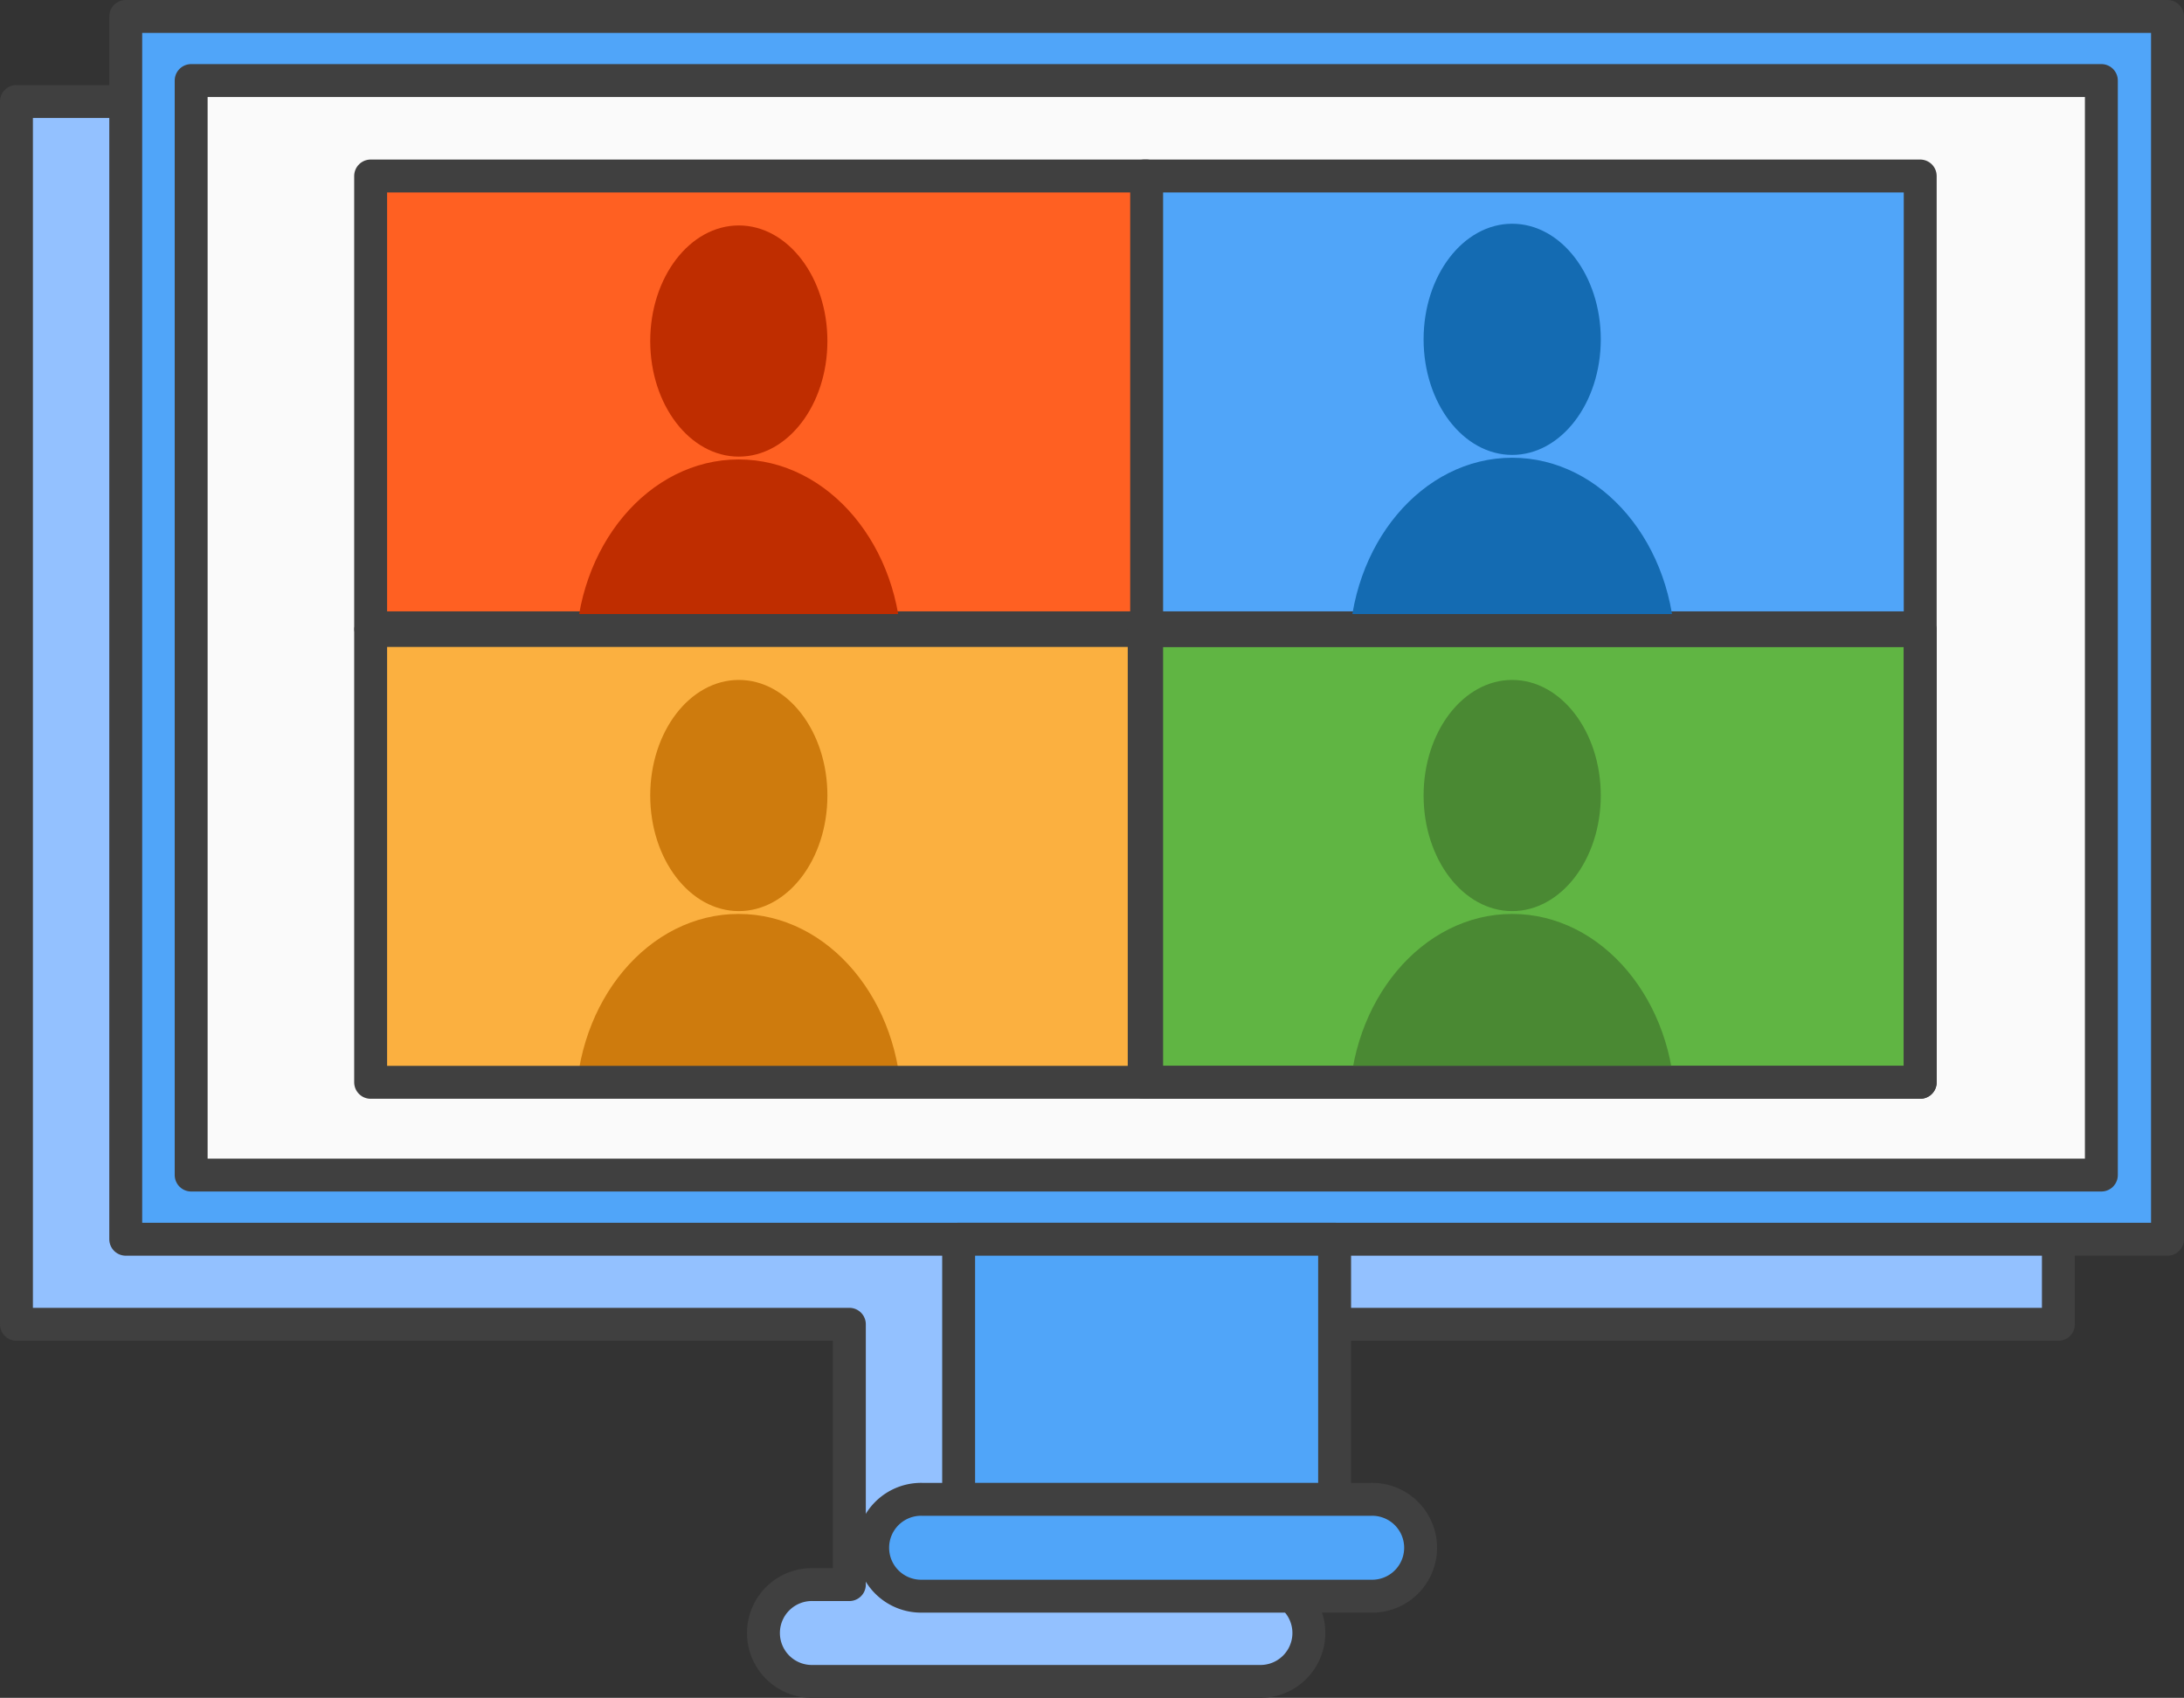 <svg xmlns="http://www.w3.org/2000/svg" xmlns:xlink="http://www.w3.org/1999/xlink" width="66.367" height="51.602" viewBox="0 0 66.367 51.602">
  <rect x="0" y="0" width="66.367" height="51.602" fill="#333333" stroke="none"/>
  <defs>
    <clipPath id="clip-path">
      <rect id="Rectangle_3642" data-name="Rectangle 3642" width="23.581" height="13.732" fill="none"/>
    </clipPath>
  </defs>
  <g id="New_Remote_Employees_Icon" data-name="New Remote Employees Icon" transform="translate(0.049 0.049)">
    <path id="Path_6169" data-name="Path 6169" d="M62.8,42.219V5.055H.75V42.219H26.06v7.911h-1.1a1.472,1.472,0,1,0,0,2.943h13.63a1.472,1.472,0,0,0,0-2.943h-1.1V42.219Z" transform="translate(-0.299 -2.019)" fill="#93c1ff"/>
    <path id="Path_6170" data-name="Path 6170" d="M62.8,42.219V5.055H.75V42.219H26.06v7.911h-1.1a1.472,1.472,0,1,0,0,2.943h13.63a1.472,1.472,0,0,0,0-2.943h-1.1V42.219Z" transform="translate(-0.299 -2.019)" fill="none" stroke="#404040" stroke-linejoin="round" stroke-width="1"/>
    <rect id="Rectangle_3628" data-name="Rectangle 3628" width="62.045" height="37.164" transform="translate(3.772 0.451)" fill="#50a5f9"/>
    <rect id="Rectangle_3629" data-name="Rectangle 3629" width="62.045" height="37.164" transform="translate(3.772 0.451)" fill="none" stroke="#404040" stroke-linejoin="round" stroke-width="1"/>
    <rect id="Rectangle_3630" data-name="Rectangle 3630" width="11.425" height="7.911" transform="translate(29.082 37.614)" fill="#50a5f9"/>
    <rect id="Rectangle_3631" data-name="Rectangle 3631" width="11.425" height="7.911" transform="translate(29.082 37.614)" fill="none" stroke="#404040" stroke-linejoin="round" stroke-width="1"/>
    <path id="Path_6171" data-name="Path 6171" d="M59.24,75.8H45.61a1.472,1.472,0,1,0,0,2.943H59.24a1.472,1.472,0,1,0,0-2.943" transform="translate(-17.63 -30.28)" fill="#50a5f9"/>
    <path id="Path_6172" data-name="Path 6172" d="M59.24,75.8H45.61a1.472,1.472,0,1,0,0,2.943H59.24a1.472,1.472,0,1,0,0-2.943Z" transform="translate(-17.63 -30.28)" fill="none" stroke="#404040" stroke-linejoin="round" stroke-width="1"/>
    <rect id="Rectangle_3632" data-name="Rectangle 3632" width="58.047" height="33.265" transform="translate(5.76 2.399)" fill="#fafafa"/>
    <rect id="Rectangle_3633" data-name="Rectangle 3633" width="58.047" height="33.265" transform="translate(5.76 2.399)" fill="none" stroke="#404040" stroke-linejoin="round" stroke-width="1"/>
    <rect id="Rectangle_3634" data-name="Rectangle 3634" width="23.581" height="13.732" transform="translate(34.721 5.3)" fill="#50a5f9"/>
    <rect id="Rectangle_3635" data-name="Rectangle 3635" width="23.581" height="13.732" transform="translate(34.721 5.3)" fill="none" stroke="#404040" stroke-linejoin="round" stroke-width="1"/>
    <rect id="Rectangle_3636" data-name="Rectangle 3636" width="23.581" height="13.732" transform="translate(34.721 19.114)" fill="#60b543"/>
    <rect id="Rectangle_3637" data-name="Rectangle 3637" width="23.581" height="13.732" transform="translate(34.721 19.114)" fill="none" stroke="#404040" stroke-linejoin="round" stroke-width="1"/>
    <rect id="Rectangle_3638" data-name="Rectangle 3638" width="23.581" height="13.732" transform="translate(11.214 5.3)" fill="#ff6022"/>
    <rect id="Rectangle_3639" data-name="Rectangle 3639" width="23.581" height="13.732" transform="translate(11.214 5.3)" fill="none" stroke="#404040" stroke-linejoin="round" stroke-width="1"/>
    <rect id="Rectangle_3640" data-name="Rectangle 3640" width="23.581" height="13.732" transform="translate(11.214 19.114)" fill="#fbb040"/>
    <g id="Group_4111" data-name="Group 4111" transform="translate(11.214 19.114)">
      <g id="Group_4110" data-name="Group 4110" clip-path="url(#clip-path)">
        <path id="Path_6173" data-name="Path 6173" d="M38.2,37.841c0,1.94-1.205,3.513-2.692,3.513s-2.692-1.573-2.692-3.513,1.205-3.513,2.692-3.513S38.2,35.9,38.2,37.841" transform="translate(-24.32 -32.826)" fill="#ce7b0d"/>
        <path id="Path_6174" data-name="Path 6174" d="M38.951,52.071c0,3.258-2.217,5.9-4.951,5.9s-4.95-2.641-4.95-5.9,2.216-5.9,4.95-5.9,4.951,2.641,4.951,5.9" transform="translate(-22.817 -37.557)" fill="#ce7b0d"/>
      </g>
    </g>
    <g id="Group_4113" data-name="Group 4113" transform="translate(11.214 5.301)">
      <g id="Group_4112" data-name="Group 4112" clip-path="url(#clip-path)">
        <path id="Path_6175" data-name="Path 6175" d="M38.2,14.84c0,1.94-1.205,3.513-2.692,3.513s-2.692-1.573-2.692-3.513,1.205-3.513,2.692-3.513S38.2,12.9,38.2,14.84" transform="translate(-24.32 -9.825)" fill="#bf2d00"/>
        <path id="Path_6176" data-name="Path 6176" d="M38.951,29.071c0,3.258-2.217,5.9-4.951,5.9s-4.95-2.641-4.95-5.9,2.216-5.9,4.95-5.9,4.951,2.641,4.951,5.9" transform="translate(-22.817 -14.557)" fill="#bf2d00"/>
      </g>
    </g>
    <g id="Group_4115" data-name="Group 4115" transform="translate(34.72 19.114)">
      <g id="Group_4114" data-name="Group 4114" clip-path="url(#clip-path)">
        <path id="Path_6177" data-name="Path 6177" d="M77.336,37.841c0,1.94-1.205,3.513-2.692,3.513s-2.692-1.573-2.692-3.513,1.205-3.513,2.692-3.513,2.692,1.573,2.692,3.513" transform="translate(-63.461 -32.826)" fill="#4a8933"/>
        <path id="Path_6178" data-name="Path 6178" d="M78.092,52.071c0,3.258-2.217,5.9-4.951,5.9s-4.95-2.641-4.95-5.9,2.216-5.9,4.95-5.9,4.951,2.641,4.951,5.9" transform="translate(-61.958 -37.557)" fill="#4a8933"/>
      </g>
    </g>
    <g id="Group_4117" data-name="Group 4117" transform="translate(34.72 5.249)">
      <g id="Group_4116" data-name="Group 4116" clip-path="url(#clip-path)">
        <path id="Path_6179" data-name="Path 6179" d="M77.336,14.754c0,1.94-1.205,3.513-2.692,3.513s-2.692-1.573-2.692-3.513,1.205-3.513,2.692-3.513,2.692,1.573,2.692,3.513" transform="translate(-63.461 -9.739)" fill="#146bb2"/>
        <path id="Path_6180" data-name="Path 6180" d="M78.092,28.985c0,3.258-2.217,5.9-4.951,5.9s-4.95-2.641-4.95-5.9,2.216-5.9,4.95-5.9,4.951,2.641,4.951,5.9" transform="translate(-61.958 -14.471)" fill="#146bb2"/>
      </g>
    </g>
    <rect id="Rectangle_3646" data-name="Rectangle 3646" width="23.581" height="13.732" transform="translate(11.214 19.114)" fill="none" stroke="#404040" stroke-linejoin="round" stroke-width="1"/>
    <rect id="Rectangle_3647" data-name="Rectangle 3647" width="23.581" height="13.732" transform="translate(34.721 19.114)" fill="none" stroke="#404040" stroke-linejoin="round" stroke-width="1"/>
  </g>
</svg>
